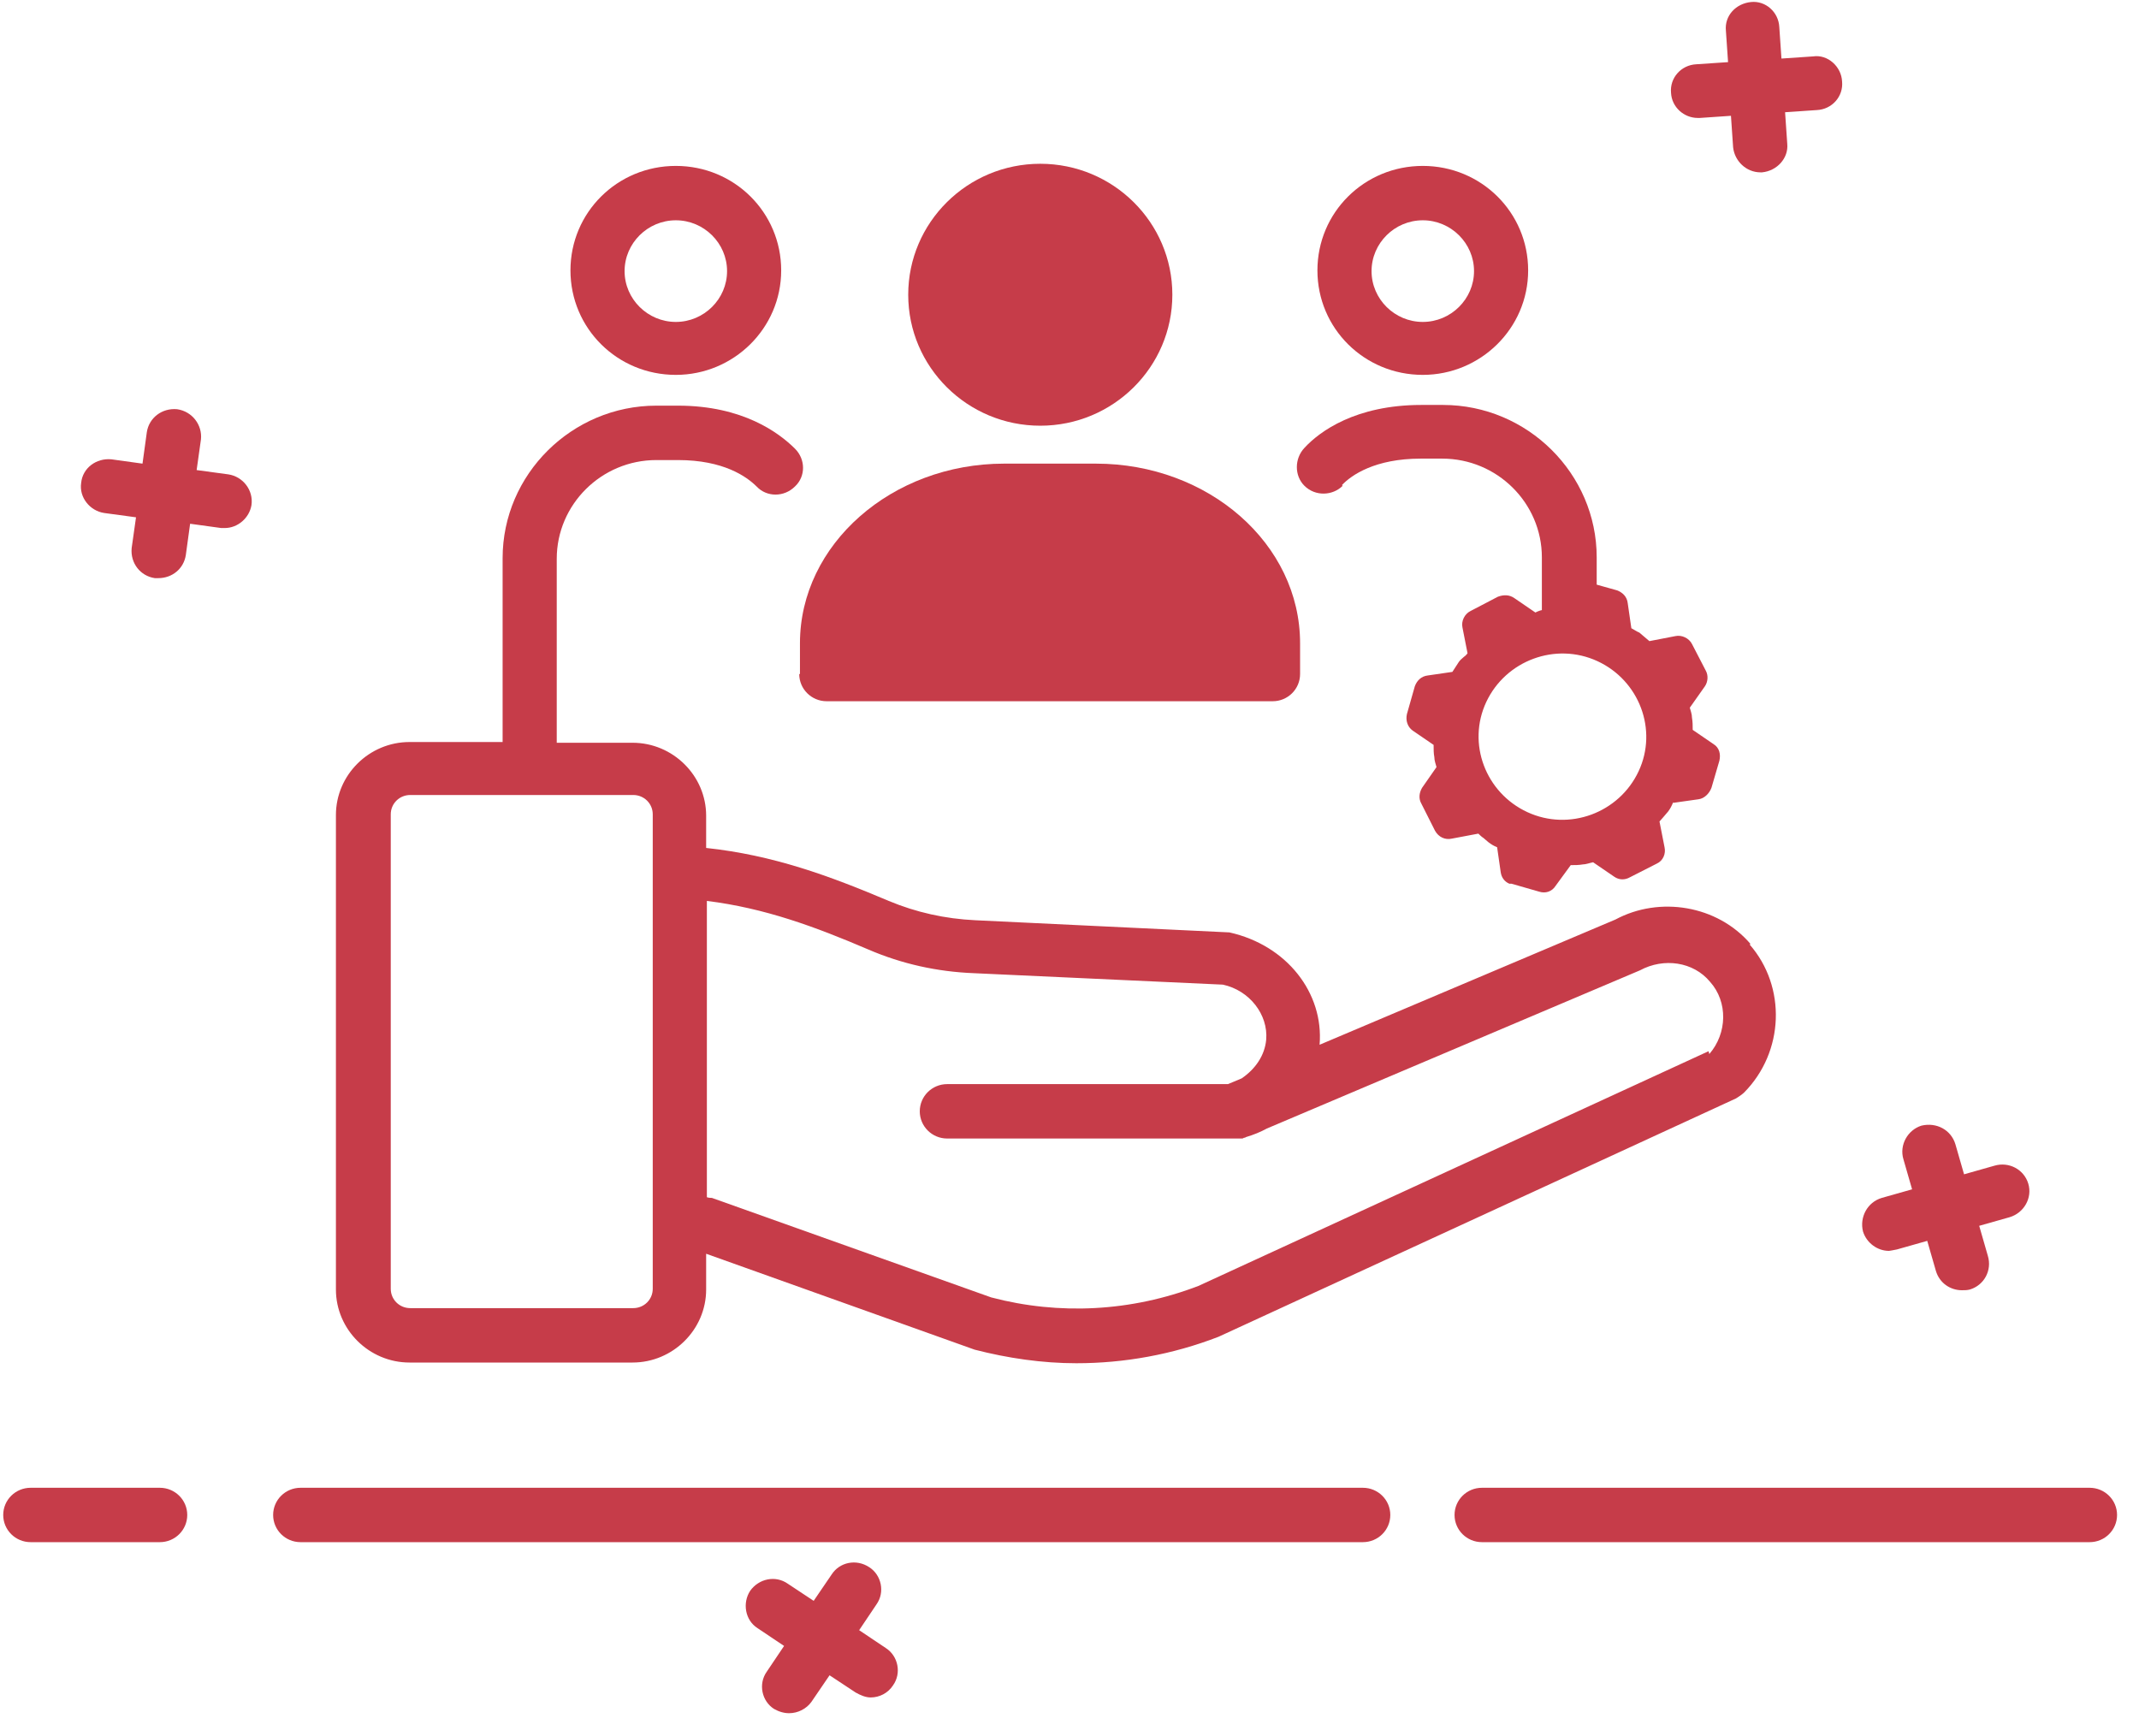 <svg width="85" height="69" viewBox="0 0 85 69" fill="none" xmlns="http://www.w3.org/2000/svg">
<g clip-path="url(#clip0_804_347)">
<path d="M69.559 37.507C68.24 35.971 65.945 35.602 64.196 36.54L52.438 41.517C52.61 39.47 51.147 37.564 48.853 37.052L38.758 36.569C37.553 36.512 36.406 36.256 35.316 35.801C32.965 34.805 30.728 33.981 28.061 33.696V32.416C28.061 30.824 26.742 29.516 25.136 29.516H22.124V22.206C22.124 20.045 23.902 18.282 26.082 18.282H26.942C28.749 18.282 29.667 18.936 30.068 19.334C30.47 19.761 31.158 19.761 31.588 19.334C32.019 18.936 32.019 18.253 31.588 17.827C30.957 17.201 29.523 16.12 26.942 16.12H26.082C22.727 16.12 19.973 18.851 19.973 22.178V29.487H16.274C14.668 29.487 13.349 30.795 13.349 32.388V51.244C13.349 52.836 14.668 54.145 16.274 54.145H25.136C26.742 54.145 28.061 52.836 28.061 51.244V49.822L38.729 53.633C40.048 53.974 41.425 54.173 42.773 54.173C44.666 54.173 46.587 53.832 48.423 53.121L68.985 43.65C68.985 43.65 69.215 43.508 69.301 43.423C70.907 41.802 70.993 39.214 69.53 37.536L69.559 37.507ZM25.939 51.215C25.939 51.642 25.594 51.983 25.164 51.983H16.302C15.872 51.983 15.528 51.642 15.528 51.215V32.36C15.528 31.933 15.872 31.592 16.302 31.592H25.164C25.594 31.592 25.939 31.933 25.939 32.36V51.215ZM67.896 41.773L47.62 51.102C44.953 52.125 42.085 52.268 39.389 51.557L28.29 47.603C28.29 47.603 28.147 47.603 28.09 47.575V35.801C30.384 36.085 32.391 36.825 34.514 37.735C35.833 38.303 37.238 38.616 38.701 38.673L48.595 39.128C49.656 39.356 50.402 40.323 50.316 41.318C50.258 41.944 49.885 42.484 49.34 42.854L48.795 43.081H37.639C37.037 43.081 36.55 43.565 36.55 44.162C36.55 44.759 37.037 45.243 37.639 45.243H49.025C49.025 45.243 49.111 45.243 49.168 45.243C49.226 45.243 49.283 45.243 49.34 45.243C49.369 45.243 49.398 45.243 49.426 45.215C49.426 45.215 49.484 45.215 49.513 45.186C49.799 45.101 50.086 44.987 50.344 44.845L65.171 38.559C66.118 38.048 67.293 38.218 67.953 39.014C68.67 39.811 68.641 41.062 67.924 41.887L67.896 41.773Z" fill="#C63C49"/>
<path d="M41.339 16.917C44.236 16.917 46.587 14.585 46.587 11.712C46.587 8.84 44.236 6.508 41.339 6.508C38.443 6.508 36.091 8.84 36.091 11.712C36.091 14.585 38.443 16.917 41.339 16.917Z" fill="#C63C49"/>
<path d="M31.76 26.785C31.76 27.382 32.248 27.866 32.85 27.866H50.574C51.176 27.866 51.663 27.382 51.663 26.785V25.562C51.663 21.609 48.021 18.424 43.547 18.424H39.905C35.431 18.424 31.789 21.637 31.789 25.562V26.785H31.76Z" fill="#C63C49"/>
<path d="M26.856 14.897C29.151 14.897 31.043 13.049 31.043 10.745C31.043 8.441 29.179 6.593 26.856 6.593C24.533 6.593 22.669 8.441 22.669 10.745C22.669 13.049 24.533 14.897 26.856 14.897ZM26.856 8.754C27.975 8.754 28.892 9.664 28.892 10.774C28.892 11.883 27.975 12.793 26.856 12.793C25.738 12.793 24.82 11.883 24.82 10.774C24.82 9.664 25.738 8.754 26.856 8.754Z" fill="#C63C49"/>
<path d="M56.539 14.897C58.833 14.897 60.726 13.049 60.726 10.745C60.726 8.441 58.862 6.593 56.539 6.593C54.216 6.593 52.352 8.441 52.352 10.745C52.352 13.049 54.216 14.897 56.539 14.897ZM56.539 8.754C57.657 8.754 58.575 9.664 58.575 10.774C58.575 11.883 57.657 12.793 56.539 12.793C55.42 12.793 54.503 11.883 54.503 10.774C54.503 9.664 55.42 8.754 56.539 8.754Z" fill="#C63C49"/>
<path d="M53.327 19.277C53.7 18.879 54.646 18.225 56.453 18.225H57.313C59.493 18.225 61.271 19.988 61.271 22.149V24.567C61.271 25.164 61.758 25.648 62.361 25.648C62.963 25.648 63.45 25.164 63.45 24.567V22.149C63.45 18.822 60.697 16.092 57.342 16.092H56.481C53.872 16.092 52.438 17.144 51.836 17.798C51.434 18.225 51.434 18.907 51.836 19.305C52.266 19.732 52.954 19.704 53.355 19.305L53.327 19.277Z" fill="#C63C49"/>
<path d="M66.49 31.904L67.494 31.762C67.724 31.734 67.924 31.535 68.01 31.307L68.326 30.227C68.383 29.971 68.326 29.715 68.096 29.572L67.265 29.004C67.265 28.833 67.265 28.691 67.236 28.52C67.236 28.378 67.179 28.236 67.15 28.122L67.752 27.269C67.867 27.098 67.895 26.842 67.781 26.643L67.236 25.591C67.121 25.363 66.834 25.221 66.576 25.278L65.544 25.477C65.544 25.477 65.314 25.278 65.142 25.136C65.114 25.136 64.884 24.994 64.827 24.965L64.683 23.97C64.655 23.714 64.483 23.543 64.253 23.458L63.135 23.145C62.877 23.088 62.619 23.173 62.475 23.372L61.902 24.197C61.73 24.197 61.557 24.197 61.414 24.226C61.271 24.226 61.127 24.283 61.013 24.34L60.181 23.771C59.98 23.628 59.751 23.628 59.521 23.714L58.432 24.283C58.202 24.396 58.059 24.681 58.116 24.937L58.317 25.96C58.317 25.96 58.26 26.046 58.173 26.103C58.116 26.16 58.03 26.216 57.973 26.302C57.887 26.444 57.801 26.558 57.715 26.7L56.739 26.842C56.481 26.871 56.309 27.041 56.223 27.269L55.908 28.378C55.85 28.634 55.937 28.89 56.137 29.032L56.969 29.601C56.969 29.771 56.969 29.942 56.998 30.084C56.998 30.227 57.055 30.369 57.084 30.483L56.51 31.307C56.395 31.506 56.367 31.734 56.481 31.933L57.026 33.014C57.17 33.27 57.428 33.383 57.686 33.327L58.747 33.127C58.747 33.127 58.89 33.27 58.948 33.298C58.976 33.327 59.12 33.44 59.148 33.469C59.263 33.554 59.349 33.611 59.493 33.668L59.636 34.663C59.665 34.862 59.779 35.033 59.98 35.118C60.009 35.118 60.038 35.118 60.066 35.118L61.156 35.431C61.414 35.516 61.672 35.431 61.816 35.203L62.418 34.379C62.59 34.379 62.733 34.379 62.905 34.35C63.02 34.35 63.163 34.294 63.307 34.265L64.139 34.834C64.339 34.976 64.569 34.976 64.77 34.862L65.831 34.322C66.089 34.208 66.204 33.924 66.146 33.668L65.945 32.644C65.945 32.644 66.175 32.388 66.29 32.246C66.376 32.132 66.433 32.018 66.49 31.876V31.904ZM60.697 32.274C59.034 31.506 58.288 29.544 59.062 27.895C59.837 26.245 61.816 25.506 63.479 26.273C65.142 27.041 65.888 29.004 65.114 30.653C64.339 32.303 62.361 33.042 60.697 32.274Z" fill="#C63C49"/>
<path d="M3.225 19.192C3.139 19.761 3.569 20.301 4.143 20.386L5.405 20.557L5.232 21.78C5.175 22.377 5.577 22.889 6.15 22.974H6.294C6.838 22.974 7.297 22.605 7.383 22.064L7.555 20.813L8.789 20.983H8.932C9.448 20.983 9.907 20.585 9.993 20.073C10.079 19.476 9.649 18.936 9.075 18.851L7.814 18.68L7.986 17.457C8.043 16.888 7.641 16.348 7.039 16.262C6.437 16.206 5.921 16.604 5.835 17.173L5.663 18.424L4.429 18.253C3.827 18.196 3.282 18.595 3.225 19.192Z" fill="#C63C49"/>
<path d="M68.871 5.853C68.928 6.394 69.387 6.849 69.96 6.849H70.018C70.62 6.792 71.079 6.28 71.022 5.711L70.936 4.46L72.197 4.374C72.8 4.346 73.258 3.834 73.201 3.237C73.172 2.64 72.627 2.156 72.054 2.241L70.792 2.327L70.706 1.075C70.677 0.478 70.161 0.023 69.588 0.08C68.985 0.137 68.526 0.62 68.584 1.218L68.67 2.469L67.408 2.554C66.806 2.583 66.347 3.095 66.404 3.692C66.433 4.261 66.921 4.687 67.465 4.687H67.551L68.785 4.602L68.871 5.853Z" fill="#C63C49"/>
<path d="M75.065 49.708C75.065 49.708 75.266 49.679 75.381 49.651L76.585 49.31L76.929 50.504C77.073 50.988 77.503 51.272 77.962 51.272C78.076 51.272 78.163 51.272 78.277 51.244C78.851 51.073 79.166 50.476 78.994 49.907L78.65 48.712L79.855 48.371C80.428 48.201 80.772 47.603 80.6 47.035C80.428 46.466 79.826 46.153 79.252 46.324L78.048 46.665L77.704 45.47C77.532 44.901 76.958 44.589 76.356 44.731C75.811 44.901 75.467 45.499 75.639 46.068L75.983 47.262L74.778 47.603C74.205 47.774 73.889 48.371 74.033 48.94C74.176 49.395 74.606 49.708 75.065 49.708Z" fill="#C63C49"/>
<path d="M54.158 61.283H11.943C11.341 61.283 10.854 60.8 10.854 60.202C10.854 59.605 11.341 59.122 11.943 59.122H54.158C54.761 59.122 55.248 59.605 55.248 60.202C55.248 60.8 54.761 61.283 54.158 61.283Z" fill="#C63C49"/>
<path d="M83.038 61.283H58.89C58.288 61.283 57.801 60.8 57.801 60.202C57.801 59.605 58.288 59.122 58.89 59.122H83.038C83.64 59.122 84.128 59.605 84.128 60.202C84.128 60.8 83.64 61.283 83.038 61.283Z" fill="#C63C49"/>
<path d="M6.351 61.283H1.217C0.615 61.283 0.128 60.8 0.128 60.202C0.128 59.605 0.615 59.122 1.217 59.122H6.351C6.953 59.122 7.441 59.605 7.441 60.202C7.441 60.8 6.953 61.283 6.351 61.283Z" fill="#C63C49"/>
<path d="M35.489 66.971C35.288 67.284 34.944 67.454 34.6 67.454C34.399 67.454 34.198 67.369 33.997 67.255L32.965 66.573L32.248 67.625C32.047 67.909 31.703 68.08 31.359 68.08C31.158 68.08 30.957 68.023 30.757 67.909C30.269 67.597 30.126 66.914 30.47 66.43L31.158 65.407L30.097 64.696C29.61 64.383 29.495 63.7 29.81 63.217C30.154 62.733 30.814 62.591 31.302 62.932L32.334 63.615L33.051 62.563C33.366 62.079 34.026 61.937 34.542 62.278C35.03 62.591 35.173 63.274 34.829 63.757L34.141 64.781L35.202 65.492C35.689 65.805 35.833 66.487 35.489 66.971Z" fill="#C63C49"/>
</g>
<defs>
<clipPath id="clip0_804_347">
<rect width="84" height="68" fill="white" transform="translate(0.128 0.08)"/>
</clipPath>
</defs>
</svg>
